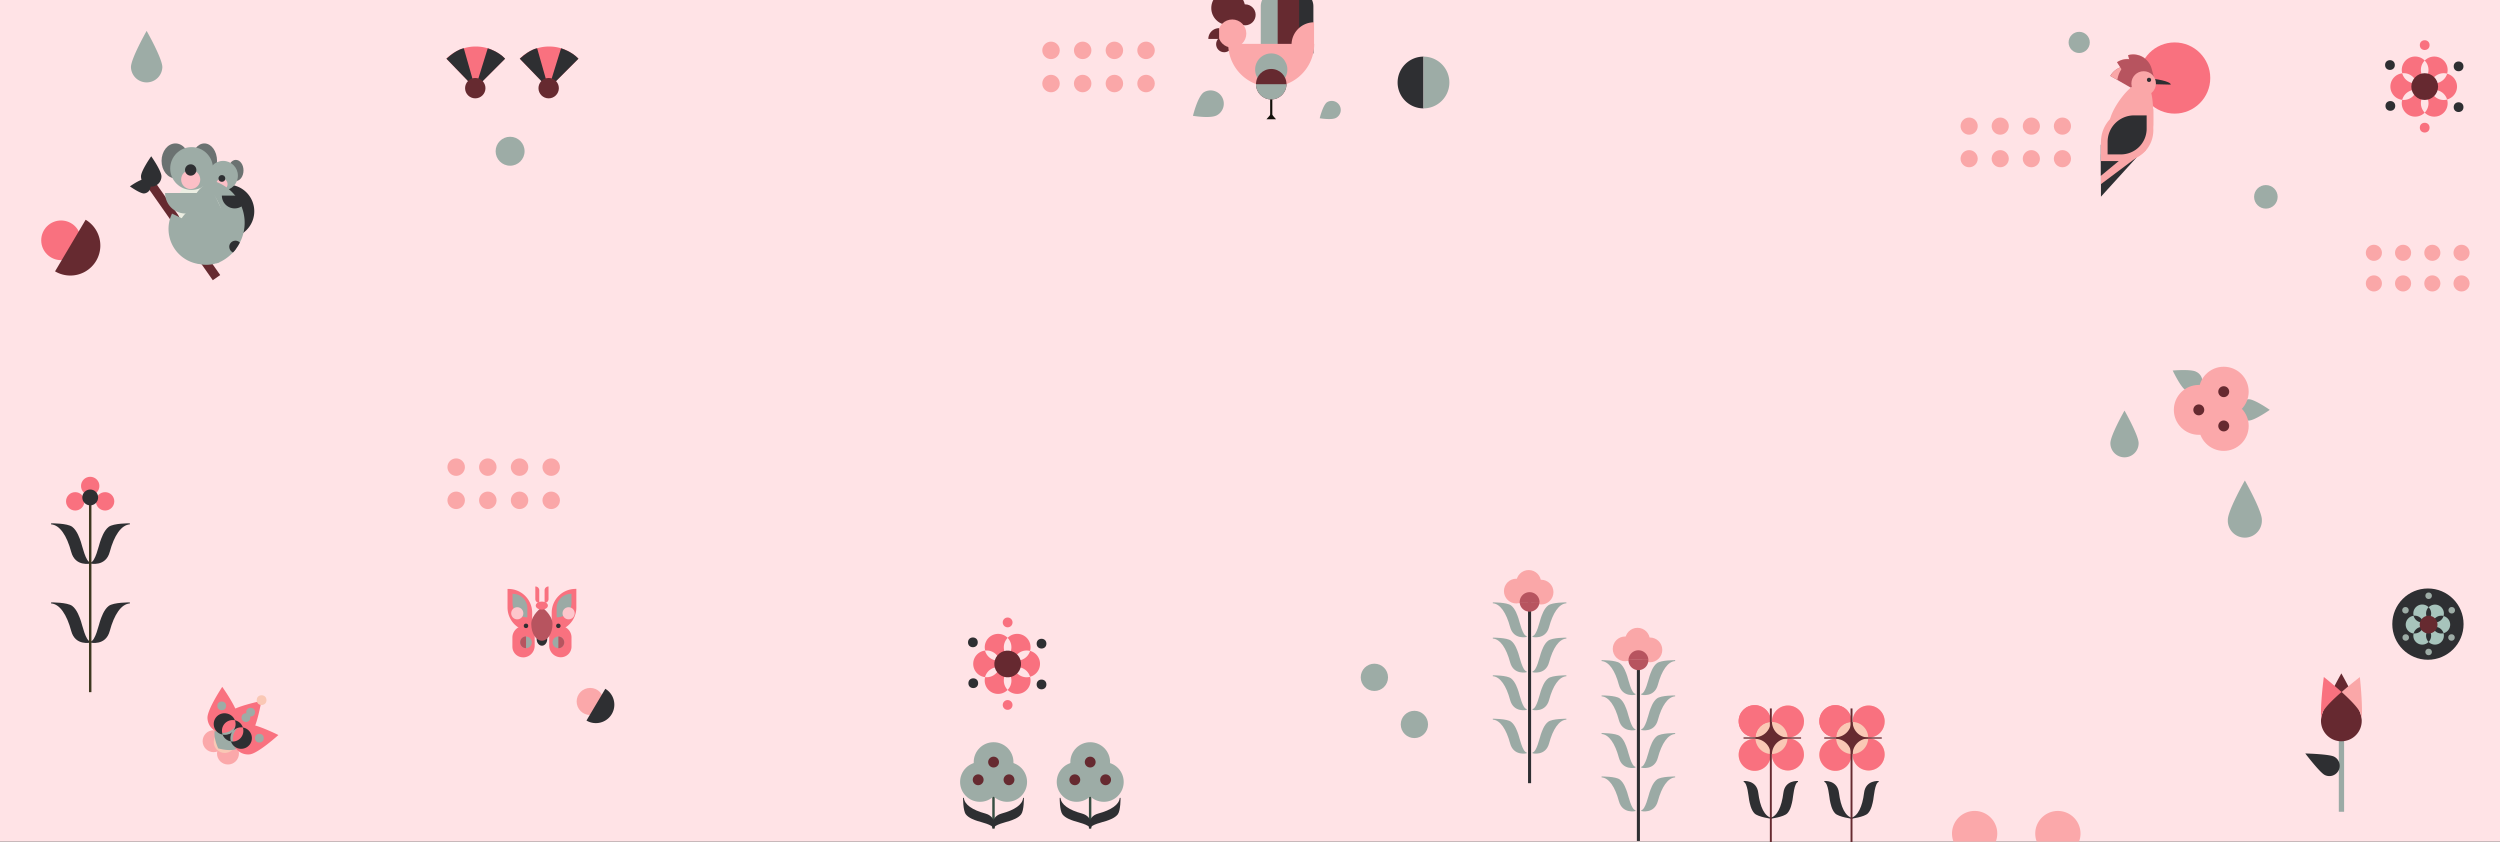 <svg xmlns="http://www.w3.org/2000/svg" id="Layer_1" data-name="Layer 1" viewBox="0 0 1920 647"><rect x="0" y="0" width="1920" height="647" fill="#808080" stroke="none"/><defs><style>.cls-1{fill:#ffe3e6;}.cls-2{fill:#fba8aa;}.cls-3{fill:#2e2f32;}.cls-4{fill:#f9717f;}.cls-5{fill:#662a30;}.cls-6{fill:#fac8b5;}.cls-12,.cls-15,.cls-17,.cls-21,.cls-22,.cls-26,.cls-27,.cls-7,.cls-8{fill:none;}.cls-12,.cls-7,.cls-8{stroke:#662a30;}.cls-12,.cls-15,.cls-17,.cls-22,.cls-26,.cls-27,.cls-7,.cls-8{stroke-miterlimit:10;}.cls-7{stroke-width:0.99px;}.cls-8{stroke-width:1.48px;}.cls-9{fill:#9daca6;}.cls-10{fill:#fff;}.cls-11{fill:#6b7271;}.cls-12{stroke-width:6.95px;}.cls-13{fill:#fcbfc6;}.cls-14{fill:#eceee2;}.cls-15{stroke:#13100a;stroke-width:1.67px;}.cls-16{fill:#13100a;}.cls-17{stroke:#3d3820;stroke-width:1.87px;}.cls-18{fill:#a7c4bc;}.cls-19{fill:#faa7a8;}.cls-20{fill:#b7545f;}.cls-22{stroke:#9baaa5;stroke-width:4.07px;}.cls-23{fill:#662930;}.cls-24{fill:#9baaa5;}.cls-25{fill:#fdc6cc;}.cls-26{stroke:#2e2f32;stroke-width:2.35px;}.cls-27{stroke:#374e42;stroke-width:1.88px;}</style></defs><rect class="cls-1" y="-0.7" width="1921.65" height="647.02"></rect><path class="cls-2" d="M1596.7,646.35a17.38,17.38,0,1,0-33.63-6.19,17.19,17.19,0,0,0,1.14,6.19Z"></path><path class="cls-2" d="M1532.77,646.35a17.38,17.38,0,1,0-32.49,0Z"></path><circle class="cls-2" cx="453.27" cy="538.73" r="10.41"></circle><path class="cls-3" d="M464.87,529a14.17,14.17,0,1,1-14.46,24.38h0Z"></path><circle class="cls-4" cx="46.89" cy="184.56" r="15.23"></circle><path class="cls-5" d="M65.77,168.77A23,23,0,0,1,42.28,208.4Z"></path><path class="cls-3" d="M1380.81,599.82s-9.94-.92-11.17,9.08c-1.32,10.83-4.86,18.14-10.28,19.27l.1.67s10.33-1.33,13.09-4.13,3.65-7.94,4.12-10.3,1.23-13.23,4.24-13.89Z"></path><path class="cls-3" d="M1339.2,599.82s9.94-.92,11.16,9.08c1.32,10.83,4.87,18.14,10.28,19.27l-.09.67s-10.33-1.33-13.09-4.13-3.66-7.94-4.13-10.3-1.23-13.23-4.23-13.89Z"></path><circle class="cls-4" cx="1347.58" cy="553.87" r="12.32"></circle><circle class="cls-6" cx="1360.5" cy="566.79" r="12.32"></circle><circle class="cls-6" cx="1373.11" cy="554.17" r="12.32"></circle><circle class="cls-6" cx="1347.58" cy="579.7" r="12.32"></circle><circle class="cls-6" cx="1373.11" cy="579.4" r="12.32"></circle><path class="cls-4" d="M1359.9,553.87v.61a12.3,12.3,0,0,0-11.69,11.69h-.61a12.3,12.3,0,1,1,12.29-12.29h0Z"></path><path class="cls-5" d="M1372.84,566.78v.31a12.32,12.32,0,0,0-12,12h-.91a12.31,12.31,0,0,0-11.7-11.69v-1.22a12.31,12.31,0,0,0,11.7-11.69h.91a12.32,12.32,0,0,0,12,12Z"></path><path class="cls-4" d="M1385.43,554.17a12.29,12.29,0,0,1-12.29,12.29h-.3a12.32,12.32,0,0,0-12-12v-.3a12.32,12.32,0,1,1,24.64,0Z"></path><path class="cls-4" d="M1359.9,579.7a12.3,12.3,0,1,1-12.29-12.3h.6a12.31,12.31,0,0,0,11.7,11.69C1359.89,579.29,1359.9,579.5,1359.9,579.7Z"></path><path class="cls-4" d="M1385.43,579.4a12.32,12.32,0,0,1-24.64,0h0v-.3a12.34,12.34,0,0,0,12-12h.3a12.29,12.29,0,0,1,12.29,12.29Z"></path><line class="cls-7" x1="1339.03" y1="566.79" x2="1383.23" y2="566.79"></line><line class="cls-8" x1="1360" y1="647.28" x2="1360" y2="544.09"></line><path class="cls-3" d="M1442.77,599.82s-9.94-.92-11.16,9.08c-1.32,10.83-4.87,18.14-10.28,19.27l.09.67s10.34-1.33,13.1-4.13,3.65-7.94,4.12-10.3,1.23-13.23,4.23-13.89Z"></path><path class="cls-3" d="M1401.16,599.82s9.95-.92,11.17,9.08c1.32,10.83,4.87,18.14,10.28,19.27l-.09.67s-10.34-1.33-13.1-4.13-3.65-7.94-4.12-10.3-1.23-13.23-4.24-13.89Z"></path><circle class="cls-4" cx="1409.55" cy="553.87" r="12.32"></circle><circle class="cls-6" cx="1422.46" cy="566.79" r="12.32"></circle><circle class="cls-6" cx="1435.08" cy="554.17" r="12.32"></circle><circle class="cls-6" cx="1409.55" cy="579.7" r="12.32"></circle><circle class="cls-6" cx="1435.08" cy="579.4" r="12.32"></circle><path class="cls-4" d="M1421.87,553.87v.61a12.3,12.3,0,0,0-11.69,11.69h-.62a12.3,12.3,0,1,1,12.3-12.29h0Z"></path><path class="cls-5" d="M1434.78,566.78v.31a12.29,12.29,0,0,0-12,12h-.91a12.3,12.3,0,0,0-11.69-11.69v-1.22a12.31,12.31,0,0,0,11.69-11.69h.91a12.29,12.29,0,0,0,12,12Z"></path><path class="cls-4" d="M1447.4,554.17a12.3,12.3,0,0,1-12.3,12.29h-.3a12.29,12.29,0,0,0-12-12v-.3a12.32,12.32,0,0,1,24.64,0Z"></path><path class="cls-4" d="M1421.87,579.7a12.3,12.3,0,1,1-12.3-12.3h.62a12.3,12.3,0,0,0,11.69,11.69C1421.86,579.29,1421.87,579.5,1421.87,579.7Z"></path><path class="cls-4" d="M1447.4,579.4a12.32,12.32,0,0,1-24.64,0h0v-.3a12.29,12.29,0,0,0,12-12h.3a12.3,12.3,0,0,1,12.33,12.26Z"></path><line class="cls-7" x1="1401" y1="566.79" x2="1445.2" y2="566.79"></line><line class="cls-8" x1="1421.97" y1="647.28" x2="1421.97" y2="544.09"></line><path class="cls-9" d="M1642.47,340.38a10.85,10.85,0,0,1-21.7,0c0-6,10.85-25.06,10.85-25.06S1642.47,334.38,1642.47,340.38Z"></path><path class="cls-9" d="M124.68,51.57a12.06,12.06,0,0,1-24.11,0c0-6.65,12.05-27.84,12.05-27.84S124.68,44.92,124.68,51.57Z"></path><circle class="cls-9" cx="1596.82" cy="32.58" r="8.14"></circle><circle class="cls-9" cx="1740.19" cy="151.18" r="9.05"></circle><circle class="cls-9" cx="391.76" cy="116.15" r="11.12"></circle><circle class="cls-2" cx="164.05" cy="569.23" r="8.43"></circle><circle class="cls-2" cx="175.09" cy="578.71" r="8.43"></circle><circle class="cls-6" cx="172.59" cy="569.85" r="8.43"></circle><path class="cls-9" d="M184.14,573.49c-4.23,4.92-16.57,1.26-16.57,1.26s-5.49-11.65-1.26-16.58a11.75,11.75,0,0,1,17.83,15.3Z"></path><path class="cls-4" d="M182.83,550.91a11.75,11.75,0,0,1-23.5.38c-.11-6.49,11.36-23.79,11.36-23.79S182.72,544.42,182.83,550.91Z"></path><path class="cls-4" d="M188.8,556.05A11.75,11.75,0,0,0,192,579.33c6.43-.9,21.8-14.83,21.8-14.83S195.24,555.16,188.8,556.05Z"></path><path class="cls-10" d="M176,563.64a8.18,8.18,0,0,0,2.91-2.17,8.23,8.23,0,0,0-1.7,3.21,11.68,11.68,0,0,1-1.14-1Z"></path><path class="cls-4" d="M192.73,563.44h0a11.7,11.7,0,0,1-8.1,3.6l.35-.38a8.2,8.2,0,0,0,1.58-7.92h0A8.23,8.23,0,0,0,179,561.5a8.26,8.26,0,0,0,1.46-8.29,8.25,8.25,0,0,0-7.86,2.58,12,12,0,0,1,3.28-8.67c4.5-4.66,24.86-8.78,24.86-8.78S197.23,558.78,192.73,563.44Z"></path><path class="cls-3" d="M171,564.17A8.25,8.25,0,1,1,174.25,548c.23,0,.45.1.67.16a8.06,8.06,0,0,1,3.14,1.69,8.18,8.18,0,0,1,2.35,3.33,8.26,8.26,0,0,0-7.87,2.58l-.11.12A8.28,8.28,0,0,0,171,564.17Z"></path><path class="cls-3" d="M178.94,561.47a8.25,8.25,0,0,0,1.47-8.29,8.27,8.27,0,0,1,6.12,5.53A8.27,8.27,0,0,0,178.94,561.47Z"></path><path class="cls-3" d="M177.35,569.4a8.23,8.23,0,0,1-6.38-5.23,8.23,8.23,0,0,0,8-2.7,8.23,8.23,0,0,0-1.7,3.21A8.33,8.33,0,0,0,177.35,569.4Z"></path><path class="cls-3" d="M191.46,572.23a8.26,8.26,0,0,1-14.11-2.83,8.26,8.26,0,0,0,7.2-2.38l.36-.39a8.22,8.22,0,0,0,1.58-7.92,8.28,8.28,0,0,1,5,13.52Z"></path><circle class="cls-9" cx="192.47" cy="546.96" r="3.37"></circle><circle class="cls-9" cx="188.87" cy="551.14" r="3.37"></circle><circle class="cls-9" cx="199.21" cy="566.93" r="3.37"></circle><circle class="cls-9" cx="170.3" cy="542.1" r="3.37"></circle><circle class="cls-6" cx="200.9" cy="537.7" r="3.75"></circle><path class="cls-9" d="M1737.11,399.22a13.08,13.08,0,0,1-26.14,1.22c0-.41,0-.81,0-1.22,0-7.22,13.08-30.21,13.08-30.21S1737.11,392,1737.11,399.22Z"></path><ellipse class="cls-11" cx="156.95" cy="123.56" rx="9.74" ry="13.41"></ellipse><ellipse class="cls-11" cx="181.13" cy="130.89" rx="5.88" ry="8.11"></ellipse><line class="cls-12" x1="114.1" y1="138.78" x2="166.27" y2="213.22"></line><ellipse class="cls-11" cx="134.75" cy="123.56" rx="10.67" ry="13.41"></ellipse><path class="cls-3" d="M167.77,143.06A20.45,20.45,0,0,1,183,181l-.68.26Z"></path><circle class="cls-9" cx="171.36" cy="134.91" r="11.35"></circle><circle class="cls-13" cx="170.4" cy="141.43" r="4.37"></circle><circle class="cls-3" cx="170.4" cy="137.05" r="2.6"></circle><path class="cls-9" d="M187,178.76a33.71,33.71,0,0,1-6.55,13.35c-.28.34-.56.69-.86,1a32.3,32.3,0,0,1-3.89,3.78,33.22,33.22,0,0,1-9.39,5.46l-.06-.18-.31-.79L158.26,181l-.11-.29-2-5.11-2.6-6.82-2.72-7.18-2.73-7.22-2.36-6.17-1-2.56-.27-.7-1.54-4-.46-1.2a33.52,33.52,0,0,1,17.9-1.65l.6.12a33.72,33.72,0,0,1,10.25,3.89,30.4,30.4,0,0,1,2.73,1.78c.65.45,1.28.94,1.89,1.45a33.84,33.84,0,0,1,4.8,4.92,33,33,0,0,1,4.8,8.29c.09.2.17.41.25.61A33.3,33.3,0,0,1,187,178.76Z"></path><ellipse class="cls-14" cx="153.78" cy="164.02" rx="16.13" ry="24.7" transform="translate(-48.22 65.3) rotate(-20.8)"></ellipse><path class="cls-9" d="M168.92,201.1a23.15,23.15,0,0,1-19.83-41.84Z"></path><path class="cls-9" d="M180.23,182a23.15,23.15,0,1,1-19.83-41.84Z"></path><path class="cls-9" d="M158.32,148.23a15.76,15.76,0,0,1-31.52,0Z"></path><path class="cls-9" d="M181.13,187.66a27.18,27.18,0,1,1-49-23.64Z"></path><path class="cls-3" d="M190.06,150.23a9.83,9.83,0,0,1-19.66,0Z"></path><path class="cls-9" d="M179.63,193.1l-1.39-.76-6-3.29-12.14-6.62-.63-.34a4.41,4.41,0,0,1,.25-.43v0a7.62,7.62,0,0,1,.59-.89,11.09,11.09,0,0,1,2.08-2.14,11.44,11.44,0,0,1,3.66-2,11.64,11.64,0,0,1,9.29.83A11.49,11.49,0,0,1,180,182.1a8.75,8.75,0,0,1,.64,1.39,11.57,11.57,0,0,1-.08,8.6Z"></path><path class="cls-3" d="M181.22,191.18a20.55,20.55,0,0,1-2.33,2.78,5.4,5.4,0,0,1-.78-.54,4.7,4.7,0,0,1-2-3.56,4.31,4.31,0,0,1,0-1,4.75,4.75,0,0,1,4.4-4,4,4,0,0,1,.85,0,5,5,0,0,1,2.83,1.39,28.58,28.58,0,0,1-2.54,4.25Z"></path><path class="cls-3" d="M124,135.47a7.86,7.86,0,0,1-15.72,0c0-4.34,7.86-15.46,7.86-15.46S124,131.13,124,135.47Z"></path><path class="cls-3" d="M110.47,137.71a5.44,5.44,0,0,1,0,10.87c-3,0-10.7-5.44-10.7-5.44S107.47,137.71,110.47,137.71Z"></path><circle class="cls-9" cx="147.15" cy="129.41" r="16.43"></circle><circle class="cls-13" cx="146.45" cy="137.87" r="7.34"></circle><circle class="cls-3" cx="146.45" cy="130.55" r="4.37"></circle><circle class="cls-5" cx="940.17" cy="33.94" r="6.19"></circle><path class="cls-9" d="M984.73-2.81V41H968.27V5.1a11.86,11.86,0,0,1,1.17-5.34h11.81V-4.91A9.21,9.21,0,0,1,984.73-2.81Z"></path><path class="cls-3" d="M997.72-5.38a9.52,9.52,0,0,0-5.51,2.57V41h16.47V5.1a11.86,11.86,0,0,0-1.17-5.34Z"></path><path class="cls-5" d="M997.72-5.38V40.76H981.25V-4.91a9.21,9.21,0,0,1,3.48,2.1V-.24h7.48V-2.81A9.52,9.52,0,0,1,997.72-5.38Z"></path><path class="cls-2" d="M1009.34,33.67a33,33,0,0,1-66.07,0v0Z"></path><circle class="cls-9" cx="976.31" cy="53.4" r="12.38"></circle><circle class="cls-5" cx="943.27" cy="6.18" r="13.01"></circle><circle class="cls-5" cx="956.28" cy="11.39" r="8.05"></circle><circle class="cls-2" cx="946.36" cy="25.77" r="10.81"></circle><circle class="cls-5" cx="976.31" cy="64.67" r="11.71"></circle><path class="cls-9" d="M988,64.67a11.71,11.71,0,0,1-23.42,0Z"></path><path class="cls-5" d="M936.27,21.63v8.29H928A8.29,8.29,0,0,1,936.27,21.63Z"></path><path class="cls-2" d="M1009.19,17.13V34.42H991.9A17.29,17.29,0,0,1,1009.19,17.13Z"></path><line class="cls-15" x1="976.31" y1="76.39" x2="976.31" y2="89.47"></line><polygon class="cls-16" points="976.31 87.37 972.65 91.58 979.97 91.58 976.31 87.37"></polygon><path class="cls-9" d="M938.68,74.81a10.17,10.17,0,0,1-4.18,13.77c-5,2.65-18.31.37-18.31.37s3.76-15.64,8.72-18.31a10.17,10.17,0,0,1,13.77,4.17Z"></path><path class="cls-9" d="M1028.88,81.17a6.93,6.93,0,0,1-2.84,9.39h0c-3.38,1.81-12.5.26-12.5.26s2.56-10.7,5.94-12.5a6.94,6.94,0,0,1,9.4,2.84Z"></path><path class="cls-3" d="M69.51,432.79s11.66,2.76,14.78-8.91c3.38-12.64,8.82-20.72,15.43-21.17v-.81s-12.49-.14-16.24,2.73-5.66,8.82-6.62,11.54S73.18,431.68,69.51,432Z"></path><path class="cls-3" d="M69.47,432.79s-11.66,2.76-14.78-8.91c-3.38-12.64-8.82-20.72-15.44-21.17v-.81s12.5-.14,16.25,2.73,5.66,8.82,6.62,11.54,3.67,15.51,7.35,15.81Z"></path><path class="cls-3" d="M69.51,493.51s11.66,2.76,14.78-8.91c3.38-12.64,8.82-20.73,15.43-21.17v-.78s-12.49-.15-16.24,2.73-5.66,8.81-6.62,11.53-3.68,15.51-7.35,15.77Z"></path><path class="cls-3" d="M69.47,493.51s-11.66,2.76-14.78-8.91c-3.38-12.64-8.82-20.73-15.44-21.17v-.78s12.5-.15,16.25,2.73,5.66,8.81,6.62,11.53,3.67,15.51,7.35,15.77Z"></path><line class="cls-17" x1="69.28" y1="377.45" x2="69.28" y2="531.58"></line><circle class="cls-4" cx="57.77" cy="385.03" r="7.06"></circle><circle class="cls-4" cx="80.72" cy="385.03" r="7.06"></circle><circle class="cls-4" cx="69.28" cy="373.23" r="7.06"></circle><circle class="cls-3" cx="69.29" cy="382.03" r="6.08"></circle><path class="cls-4" d="M342.82,45.05a31.85,31.85,0,0,1,45.05,0l0,0L365,68Z"></path><path class="cls-3" d="M365,68l-8.79-30.92s-4.94.42-13.35,8Z"></path><path class="cls-3" d="M365,68l9.58-30.92s8.22,2.38,13.37,8Z"></path><circle class="cls-5" cx="365.01" cy="67.71" r="7.83"></circle><path class="cls-4" d="M399.18,45.05a31.85,31.85,0,0,1,45.05,0l0,0L421.32,68Z"></path><path class="cls-3" d="M421.32,68l-8.79-30.92s-4.94.42-13.35,8Z"></path><path class="cls-3" d="M421.32,68l9.57-30.92s8.21,2.38,13.36,8Z"></path><circle class="cls-5" cx="421.37" cy="67.71" r="7.83"></circle><circle class="cls-3" cx="1864.65" cy="479.32" r="27.37"></circle><path class="cls-18" d="M1861.27,479.69a7.1,7.1,0,0,1-.21,1.72c-.26,0-.52,0-.78,0a6.86,6.86,0,0,0-6.63,5.12,6.84,6.84,0,0,1,0-13.59,6.85,6.85,0,0,0,6.63,5.12c.26,0,.52,0,.78,0A7,7,0,0,1,1861.27,479.69Z"></path><path class="cls-18" d="M1881.74,479.69a6.84,6.84,0,0,1-5.1,6.62,6.84,6.84,0,0,0-6.57-4.92,6.74,6.74,0,0,0-1.73.23,6.83,6.83,0,0,1-.27-1.91,6.75,6.75,0,0,1,.27-1.89,6.67,6.67,0,0,0,1.73.22,6.85,6.85,0,0,0,6.57-4.92A6.82,6.82,0,0,1,1881.74,479.69Z"></path><path class="cls-18" d="M1863.23,471.18a6.76,6.76,0,0,0,1.94,4.77,7,7,0,0,1-4.11,2,6.84,6.84,0,0,0-6.62-5.12,5,5,0,0,0-.78,0,7.11,7.11,0,0,1-.22-1.72,6.83,6.83,0,0,1,11.73-4.77A6.74,6.74,0,0,0,1863.23,471.18Z"></path><path class="cls-18" d="M1876.9,471.18a6.41,6.41,0,0,1-.26,1.9,6.84,6.84,0,0,0-8.29,4.72,6.91,6.91,0,0,1-3.16-1.85,6.83,6.83,0,0,0,0-9.54,6.83,6.83,0,0,1,11.73,4.77Z"></path><path class="cls-18" d="M1863.23,488.22a6.76,6.76,0,0,0,1.94,4.77,6.83,6.83,0,0,1-11.73-4.77,7.66,7.66,0,0,1,.22-1.73,6.57,6.57,0,0,0,.78,0,6.84,6.84,0,0,0,6.62-5.12,6.81,6.81,0,0,1,4.11,2A6.76,6.76,0,0,0,1863.23,488.22Z"></path><path class="cls-18" d="M1876.9,488.22a6.83,6.83,0,0,1-11.73,4.77,6.84,6.84,0,0,0,0-9.55,6.75,6.75,0,0,1,3.17-1.84,6.86,6.86,0,0,0,6.56,4.92,7.28,7.28,0,0,0,1.74-.22A6.54,6.54,0,0,1,1876.9,488.22Z"></path><circle class="cls-5" cx="1865.17" cy="479.7" r="6.84"></circle><circle class="cls-9" cx="1847.6" cy="489.59" r="2.5"></circle><circle class="cls-9" cx="1847.4" cy="468.68" r="2.5"></circle><circle class="cls-9" cx="1882.75" cy="489.59" r="2.5"></circle><circle class="cls-9" cx="1882.94" cy="468.68" r="2.5"></circle><circle class="cls-9" cx="1865.19" cy="457.54" r="2.5"></circle><circle class="cls-9" cx="1865.17" cy="500.71" r="2.5"></circle><path class="cls-9" d="M1727,306.6c4.5,0,16.2,8.18,16.2,8.18S1731.48,323,1727,323a8.19,8.19,0,0,1,0-16.37Z"></path><path class="cls-9" d="M1678.64,299.72c-3.92-2.24-10-15.15-10-15.15s14.2-1.29,18.12,1a8.18,8.18,0,1,1-7.39,14.59c-.24-.12-.48-.26-.71-.4Z"></path><circle class="cls-2" cx="1707.83" cy="327.13" r="19.16"></circle><circle class="cls-2" cx="1707.83" cy="300.81" r="19.16"></circle><circle class="cls-2" cx="1688.67" cy="314.79" r="19.16"></circle><circle class="cls-5" cx="1707.83" cy="327.13" r="4.2"></circle><circle class="cls-5" cx="1688.67" cy="314.79" r="4.2"></circle><circle class="cls-5" cx="1707.83" cy="300.81" r="4.2"></circle><path class="cls-19" d="M1647.59,45a19.43,19.43,0,0,0-8.91,1,19.12,19.12,0,0,0-3,1.37l-.55-2.1-.76-2.83.53-.15A14.2,14.2,0,0,1,1647.59,45Z"></path><path class="cls-19" d="M1638.68,45.94a19.41,19.41,0,0,0-7.56,5,20.32,20.32,0,0,0-1.77,2.16l-.93-1.44-2.51-3.92.47-.3a14.18,14.18,0,0,1,8.76-2.2A15.37,15.37,0,0,1,1638.68,45.94Z"></path><circle class="cls-4" cx="1670.14" cy="59.92" r="27.34"></circle><path class="cls-20" d="M1620.73,58.29h0a14.76,14.76,0,0,1,20.16-5.44l8.13,4.67h0l-7.36,12.8h0l-20.93-12Z"></path><path class="cls-19" d="M1631.12,50.91a19.17,19.17,0,0,0-5,10.48l-5.3-3,.28-.49a14.28,14.28,0,0,1,10-6.94Z"></path><polygon class="cls-3" points="1644.63 116.82 1613.52 151.05 1613.52 118.57 1646.33 116.82 1644.63 116.82"></polygon><line class="cls-21" x1="1647.95" y1="115.61" x2="1613.52" y2="141.42"></line><polygon class="cls-19" points="1647.95 115.61 1613.52 141.42 1613.52 108.95 1647.95 108.95 1647.95 115.61"></polygon><path class="cls-20" d="M1634.38,42.34h0a14.77,14.77,0,0,1,18.09,10.45l2.41,9h0l-14.27,3.82h0l-6.23-23.3Z"></path><polygon class="cls-3" points="1641.31 112.02 1613.42 135.07 1613.42 111.15 1640.91 111.15 1641.31 112.02"></polygon><path class="cls-19" d="M1653.69,94.5a16.79,16.79,0,1,1-33.57,0c0-9.27,15.72-31.54,25-31.54S1653.69,85.23,1653.69,94.5Z"></path><path class="cls-19" d="M1628.86,123.7h-15.31V108.94A25.46,25.46,0,0,1,1639,83.49h14.75V98.83C1654.33,113.08,1643.11,124.13,1628.86,123.7Z"></path><path class="cls-3" d="M1618.64,118.57v-9.63A20.32,20.32,0,0,1,1639,88.62h9.63V98.84a19.74,19.74,0,0,1-19.74,19.74Z"></path><path class="cls-20" d="M1625.9,47.76h0a14.78,14.78,0,0,1,20.41,4.48l5,7.87h0l-12.44,8h0l-13-20.32Z"></path><path class="cls-3" d="M1667.16,65c0-2.6-12.25-4.7-17.17-4.7v4.26Z"></path><circle class="cls-19" cx="1646.33" cy="64.12" r="9.42"></circle><circle class="cls-3" cx="1650.45" cy="61.34" r="1.63"></circle><circle class="cls-19" cx="1512.3" cy="96.86" r="6.59"></circle><circle class="cls-19" cx="1512.3" cy="121.88" r="6.59"></circle><circle class="cls-19" cx="1536.17" cy="121.88" r="6.59"></circle><circle class="cls-19" cx="1536.17" cy="96.86" r="6.59"></circle><circle class="cls-19" cx="1560.08" cy="96.86" r="6.59"></circle><circle class="cls-19" cx="1560.08" cy="121.88" r="6.59"></circle><circle class="cls-19" cx="1583.94" cy="121.88" r="6.59"></circle><circle class="cls-19" cx="1583.94" cy="96.86" r="6.59"></circle><circle class="cls-19" cx="807.18" cy="38.68" r="6.71"></circle><circle class="cls-19" cx="807.18" cy="64.16" r="6.71"></circle><circle class="cls-19" cx="831.49" cy="64.16" r="6.71"></circle><circle class="cls-19" cx="831.49" cy="38.68" r="6.71"></circle><circle class="cls-19" cx="855.85" cy="38.68" r="6.71"></circle><circle class="cls-19" cx="855.85" cy="64.16" r="6.71"></circle><circle class="cls-19" cx="880.16" cy="64.16" r="6.71"></circle><circle class="cls-19" cx="880.16" cy="38.68" r="6.71"></circle><circle class="cls-19" cx="350.34" cy="358.76" r="6.71"></circle><circle class="cls-19" cx="350.34" cy="384.25" r="6.71"></circle><circle class="cls-19" cx="374.64" cy="384.25" r="6.71"></circle><circle class="cls-19" cx="374.64" cy="358.76" r="6.71"></circle><circle class="cls-19" cx="399.01" cy="358.76" r="6.71"></circle><circle class="cls-19" cx="399.01" cy="384.25" r="6.71"></circle><circle class="cls-19" cx="423.32" cy="384.25" r="6.71"></circle><circle class="cls-19" cx="423.32" cy="358.76" r="6.71"></circle><circle class="cls-19" cx="1823.14" cy="194.16" r="6.19"></circle><circle class="cls-19" cx="1823.14" cy="217.67" r="6.19"></circle><circle class="cls-19" cx="1845.56" cy="217.67" r="6.19"></circle><circle class="cls-19" cx="1845.56" cy="194.16" r="6.19"></circle><circle class="cls-19" cx="1868.03" cy="194.16" r="6.19"></circle><circle class="cls-19" cx="1868.03" cy="217.67" r="6.19"></circle><circle class="cls-19" cx="1890.46" cy="217.67" r="6.19"></circle><circle class="cls-19" cx="1890.46" cy="194.16" r="6.19"></circle><line class="cls-22" x1="1798.24" y1="564.17" x2="1798.24" y2="623.43"></line><path class="cls-23" d="M1813.8,553.26a15.64,15.64,0,1,1-31.27,0h0c0-8.6,15.63-36.1,15.63-36.1S1813.8,544.63,1813.8,553.26Z"></path><path class="cls-19" d="M1813.83,552.32a16.33,16.33,0,0,0-1.12-4.78c-1.54-3.83-8-10.35-14.34-16.08,7.07-6.16,14-11.47,14-11.47S1814.64,540.22,1813.83,552.32Z"></path><path class="cls-4" d="M1783.78,547.14a16,16,0,0,0-1.21,5.09c-.61-12.09,2.13-32.32,2.13-32.32s6.7,5.32,13.62,11.55C1791.92,537,1785.39,543.37,1783.78,547.14Z"></path><path class="cls-3" d="M1796,591.74a7.9,7.9,0,0,1-10.62,3.44h0c-3.89-2-14.93-16.52-14.93-16.52s18.25.45,22.14,2.45a7.9,7.9,0,0,1,3.44,10.62Z"></path><path class="cls-4" d="M768,509.85a10.28,10.28,0,0,1-.33,2.59c-.39,0-.77-.07-1.17-.07a10.29,10.29,0,0,0-10,7.67,10.27,10.27,0,0,1,0-20.4,10.28,10.28,0,0,0,9.9,7.69,11.5,11.5,0,0,0,1.17-.08A10.89,10.89,0,0,1,768,509.85Z"></path><path class="cls-4" d="M798.73,509.85a10.25,10.25,0,0,1-7.65,9.9,10.28,10.28,0,0,0-12.46-7.08,9.5,9.5,0,0,1-.41-2.85,10.59,10.59,0,0,1,.39-2.85,10.28,10.28,0,0,0,12.5-7.08A10.25,10.25,0,0,1,798.73,509.85Z"></path><path class="cls-4" d="M770.94,497.07a10.2,10.2,0,0,0,2.92,7.2,10.34,10.34,0,0,1-6.18,3,10.27,10.27,0,0,0-9.9-7.68,7.45,7.45,0,0,0-1.16.06,10.27,10.27,0,0,1,17.28-9.75A10.18,10.18,0,0,0,770.94,497.07Z"></path><path class="cls-4" d="M791.47,497.07a9.88,9.88,0,0,1-.4,2.86A10.27,10.27,0,0,0,778.6,507a10.37,10.37,0,0,1-4.74-2.77,10.31,10.31,0,0,0,0-14.34,10.27,10.27,0,0,1,17.61,7.2Z"></path><path class="cls-4" d="M770.94,522.64a10.24,10.24,0,0,0,2.92,7.2,10.27,10.27,0,0,1-17.61-7.2,10.71,10.71,0,0,1,.31-2.58c.39,0,.78.06,1.18.06a10.26,10.26,0,0,0,9.9-7.68,10.2,10.2,0,0,1,6.18,3A10.17,10.17,0,0,0,770.94,522.64Z"></path><path class="cls-4" d="M791.47,522.64a10.27,10.27,0,0,1-17.61,7.2,10.29,10.29,0,0,0,0-14.33,10.15,10.15,0,0,1,4.76-2.78,10.28,10.28,0,0,0,12.46,7.09A10.37,10.37,0,0,1,791.47,522.64Z"></path><circle class="cls-23" cx="773.86" cy="509.86" r="10.27" transform="translate(61.62 1102.77) rotate(-73.15)"></circle><circle class="cls-3" cx="747.47" cy="524.7" r="3.75"></circle><circle class="cls-3" cx="747.18" cy="493.32" r="3.75"></circle><path class="cls-4" d="M773.86,474.26a3.76,3.76,0,1,1-3.75,3.75A3.75,3.75,0,0,1,773.86,474.26Z"></path><path class="cls-4" d="M773.86,537.66a3.75,3.75,0,1,1-3.75,3.75A3.75,3.75,0,0,1,773.86,537.66Z"></path><circle class="cls-3" cx="799.89" cy="494.33" r="3.75"></circle><circle class="cls-3" cx="799.89" cy="525.66" r="3.75"></circle><path class="cls-4" d="M1856.32,66.49a10.35,10.35,0,0,1-.34,2.59c-.37,0-.76-.06-1.16-.06a10.28,10.28,0,0,0-9.9,7.67,10.26,10.26,0,0,1,0-20.39,10.28,10.28,0,0,0,9.9,7.68,6.62,6.62,0,0,0,1.18-.07A11.25,11.25,0,0,1,1856.32,66.49Z"></path><path class="cls-4" d="M1887,66.49a10.25,10.25,0,0,1-7.65,9.9,10.27,10.27,0,0,0-12.46-7,9.89,9.89,0,0,1-.41-2.86,10.22,10.22,0,0,1,.4-2.85,9.92,9.92,0,0,0,2.6.34,10.28,10.28,0,0,0,9.9-7.41A10.24,10.24,0,0,1,1887,66.49Z"></path><path class="cls-4" d="M1859.25,53.71a10.21,10.21,0,0,0,2.93,7.2,10.38,10.38,0,0,1-6.21,3,10.28,10.28,0,0,0-9.9-7.7,7.58,7.58,0,0,0-1.17.06,10.27,10.27,0,0,1,17.29-9.76A10.17,10.17,0,0,0,1859.25,53.71Z"></path><path class="cls-4" d="M1879.79,53.71a9.9,9.9,0,0,1-.42,2.86,10.26,10.26,0,0,0-12.45,7.07,10.27,10.27,0,0,1-4.74-2.76,10.31,10.31,0,0,0,0-14.34,10.26,10.26,0,0,1,17.61,7.2Z"></path><path class="cls-4" d="M1859.25,79.29a10.17,10.17,0,0,0,2.93,7.2,10.28,10.28,0,0,1-17.63-7.2,10.83,10.83,0,0,1,.33-2.6,9.18,9.18,0,0,0,1.17.07,10.26,10.26,0,0,0,9.9-7.68,10.24,10.24,0,0,1,6.19,3A10.18,10.18,0,0,0,1859.25,79.29Z"></path><path class="cls-4" d="M1879.79,79.29a10.26,10.26,0,0,1-17.61,7.2,10.31,10.31,0,0,0,0-14.34,10,10,0,0,1,4.75-2.76,10.25,10.25,0,0,0,9.84,7.4,9.61,9.61,0,0,0,2.62-.33A10.8,10.8,0,0,1,1879.79,79.29Z"></path><circle class="cls-23" cx="1862.17" cy="66.5" r="10.27"></circle><circle class="cls-3" cx="1835.79" cy="81.35" r="3.75"></circle><circle class="cls-3" cx="1835.49" cy="49.95" r="3.75"></circle><circle class="cls-4" cx="1862.17" cy="34.65" r="3.75"></circle><circle class="cls-4" cx="1862.17" cy="98.04" r="3.75"></circle><circle class="cls-3" cx="1888.19" cy="50.97" r="3.75"></circle><circle class="cls-3" cx="1888.19" cy="82.29" r="3.75"></circle><ellipse class="cls-3" cx="416.21" cy="490.83" rx="4.06" ry="5.08"></ellipse><path class="cls-4" d="M442,452.27h.64v14.27a18.29,18.29,0,0,1-18.29,18.29h-.64V470.59A18.29,18.29,0,0,1,442,452.27Z"></path><path class="cls-4" d="M421.77,480.66H430a8.92,8.92,0,0,1,8.92,8.92h0v7a8.2,8.2,0,0,1-8.19,8.2h0a8.93,8.93,0,0,1-8.93-8.93h0V480.66Z"></path><path class="cls-4" d="M408.71,484.84h-.64a18.29,18.29,0,0,1-18.29-18.29V452.3h.64a18.29,18.29,0,0,1,18.29,18.29v14.25Z"></path><path class="cls-24" d="M405,467.1v7h-.37a11,11,0,0,1-11-11h0v-7h.39A11,11,0,0,1,405,467.1Z"></path><path class="cls-24" d="M438.9,456.06v7a11,11,0,0,1-11,11h-.4v-7a11,11,0,0,1,11-11h.4Z"></path><path class="cls-4" d="M401.71,504.84h0a8.19,8.19,0,0,1-8.19-8.19v-7a8.92,8.92,0,0,1,8.92-8.92h8.19v15.23a8.92,8.92,0,0,1-8.92,8.92Z"></path><path class="cls-20" d="M408,479.21c0,7.11,3.65,12.87,8.17,12.87s8.16-5.76,8.16-12.87-8.16-12.88-8.16-12.88S408,472.1,408,479.21Z"></path><path class="cls-4" d="M421.18,450.43h.1v9.65a2.93,2.93,0,0,1-2.94,2.93h-.1v-9.64A2.94,2.94,0,0,1,421.18,450.43Z"></path><path class="cls-4" d="M414.16,463h-.1a2.94,2.94,0,0,1-2.94-2.93v-9.64h.11a2.93,2.93,0,0,1,2.93,2.93V463Z"></path><circle class="cls-24" cx="403.96" cy="493.32" r="4.47"></circle><path class="cls-20" d="M404,497.79a4.48,4.48,0,1,1,0-9Z"></path><circle class="cls-24" cx="428.82" cy="493.32" r="4.47"></circle><path class="cls-20" d="M428.82,488.85a4.48,4.48,0,1,1,0,9Z"></path><circle class="cls-3" cx="428.82" cy="480.66" r="1.73"></circle><circle class="cls-3" cx="403.96" cy="480.66" r="1.73"></circle><circle class="cls-25" cx="397.25" cy="471" r="4.67"></circle><circle class="cls-25" cx="436.69" cy="471" r="4.67"></circle><ellipse class="cls-4" cx="416.12" cy="465.09" rx="4.67" ry="3.07"></ellipse><circle class="cls-19" cx="1248.11" cy="498.33" r="9.51"></circle><circle class="cls-19" cx="1257.62" cy="491.67" r="9.51"></circle><circle class="cls-19" cx="1267.13" cy="499.12" r="9.51"></circle><path class="cls-24" d="M1260.54,533.58s10,2.37,12.71-7.67c2.92-10.86,7.6-17.83,13.27-18.21V507s-10.75-.13-14,2.34-4.87,7.59-5.69,9.93-3.17,13.35-6.33,13.6Z"></path><path class="cls-24" d="M1260.54,560.66s10,2.38,12.71-7.66c2.92-10.86,7.6-17.84,13.27-18.22v-.69s-10.75-.13-14,2.34-4.87,7.59-5.69,9.93-3.17,13.35-6.33,13.6Z"></path><path class="cls-24" d="M1260.54,589.6s10,2.37,12.71-7.67c2.92-10.86,7.6-17.84,13.27-18.22V563s-10.75-.13-14,2.34-4.87,7.59-5.69,9.93-3.17,13.35-6.33,13.6Z"></path><path class="cls-24" d="M1260.54,622.92s10,2.37,12.71-7.67c2.92-10.86,7.6-17.84,13.27-18.22v-.69s-10.75-.13-14,2.34-4.87,7.59-5.69,9.93-3.17,13.35-6.33,13.6Z"></path><line class="cls-26" x1="1258.29" y1="507" x2="1258.29" y2="645.85"></line><path class="cls-24" d="M1256,533.58s-10,2.37-12.71-7.67c-2.91-10.86-7.59-17.83-13.27-18.21V507s10.75-.13,14,2.34,4.87,7.59,5.69,9.93,3.16,13.35,6.32,13.6Z"></path><path class="cls-24" d="M1256,560.66s-10,2.38-12.71-7.66c-2.91-10.86-7.59-17.84-13.27-18.22v-.69s10.75-.13,14,2.34,4.87,7.59,5.69,9.93,3.16,13.35,6.32,13.6Z"></path><path class="cls-24" d="M1256,589.6s-10,2.37-12.71-7.67c-2.91-10.86-7.59-17.84-13.27-18.22V563s10.75-.13,14,2.34,4.87,7.59,5.69,9.93,3.16,13.35,6.32,13.6Z"></path><path class="cls-24" d="M1256,622.92s-10,2.37-12.71-7.67c-2.91-10.86-7.59-17.84-13.27-18.22v-.69s10.75-.13,14,2.34,4.87,7.59,5.69,9.93,3.16,13.35,6.32,13.6Z"></path><path class="cls-20" d="M1265.92,506.77a7.63,7.63,0,1,1-15.25,0Z"></path><path class="cls-20" d="M1250.7,506.77a7.63,7.63,0,0,1,15.25,0Z"></path><circle class="cls-19" cx="1164.53" cy="453.95" r="9.51"></circle><circle class="cls-19" cx="1174.04" cy="447.3" r="9.51"></circle><circle class="cls-19" cx="1183.55" cy="454.75" r="9.51"></circle><path class="cls-24" d="M1177,489.21s10,2.37,12.71-7.67c2.91-10.86,7.59-17.84,13.27-18.22v-.69s-10.75-.13-14,2.34-4.87,7.59-5.7,9.93-3.16,13.35-6.32,13.6Z"></path><path class="cls-24" d="M1177,516.29s10,2.37,12.71-7.66c2.91-10.86,7.59-17.84,13.27-18.22v-.7s-10.75-.12-14,2.34-4.87,7.59-5.7,9.93-3.16,13.35-6.32,13.61Z"></path><path class="cls-24" d="M1177,545.22s10,2.37,12.71-7.66c2.91-10.86,7.59-17.84,13.27-18.22v-.7s-10.75-.12-14,2.35-4.87,7.58-5.7,9.92-3.16,13.35-6.32,13.61Z"></path><path class="cls-24" d="M1177,578.54s10,2.38,12.71-7.66c2.91-10.86,7.59-17.84,13.27-18.22V552s-10.75-.13-14,2.34-4.87,7.59-5.7,9.93-3.16,13.35-6.32,13.6Z"></path><line class="cls-26" x1="1174.71" y1="462.63" x2="1174.71" y2="601.48"></line><path class="cls-24" d="M1172.46,489.21s-10,2.37-12.71-7.67c-2.91-10.86-7.59-17.84-13.27-18.22v-.69s10.75-.13,14,2.34,4.87,7.59,5.69,9.93,3.16,13.35,6.32,13.6Z"></path><path class="cls-24" d="M1172.46,516.29s-10,2.37-12.71-7.66c-2.91-10.86-7.59-17.84-13.27-18.22v-.7s10.75-.12,14,2.34,4.87,7.59,5.69,9.93,3.16,13.35,6.32,13.61Z"></path><path class="cls-24" d="M1172.46,545.22s-10,2.37-12.71-7.66c-2.91-10.86-7.59-17.84-13.27-18.22v-.7s10.75-.12,14,2.35,4.87,7.58,5.69,9.92,3.16,13.35,6.32,13.61Z"></path><path class="cls-24" d="M1172.46,578.54s-10,2.38-12.71-7.66c-2.91-10.86-7.59-17.84-13.27-18.22V552s10.75-.13,14,2.34,4.87,7.59,5.69,9.93,3.16,13.35,6.32,13.6Z"></path><path class="cls-20" d="M1182.33,462.4a7.63,7.63,0,0,1-15.25,0Z"></path><path class="cls-20" d="M1167.12,462.4a7.62,7.62,0,1,1,15.24,0Z"></path><circle class="cls-9" cx="1055.53" cy="520.19" r="10.48"></circle><circle class="cls-9" cx="1086.26" cy="556.37" r="10.48"></circle><line class="cls-27" x1="837.22" y1="611.57" x2="837.22" y2="636.27"></line><path class="cls-3" d="M837.86,636.26s2.13-9-6.93-11.48c-9.82-2.63-16.1-6.86-16.45-12h-.63s-.11,9.71,2.12,12.63,6.85,4.4,9,5.14,12,2.85,12.28,5.71Z"></path><path class="cls-3" d="M836.58,636.26s-2.14-9,6.92-11.48c9.82-2.63,16.11-6.86,16.45-12h.62s.13,9.71-2.11,12.63-6.85,4.4-9,5.14-12.06,2.85-12.28,5.71Z"></path><circle class="cls-9" cx="847.74" cy="600.54" r="15.26"></circle><circle class="cls-9" cx="826.83" cy="600.54" r="15.26"></circle><circle class="cls-9" cx="837.28" cy="585.28" r="15.26"></circle><circle class="cls-5" cx="825.46" cy="598.87" r="4.17"></circle><circle class="cls-5" cx="849.11" cy="598.87" r="4.17"></circle><circle class="cls-5" cx="837.28" cy="585.28" r="4.17"></circle><line class="cls-27" x1="763" y1="611.57" x2="763" y2="636.27"></line><path class="cls-3" d="M763.64,636.26s2.14-9-6.92-11.48c-9.82-2.63-16.11-6.86-16.44-12h-.63s-.13,9.71,2.11,12.63,6.85,4.4,9,5.14,12,2.85,12.27,5.71Z"></path><path class="cls-3" d="M762.37,636.26s-2.14-9,6.92-11.48c9.82-2.63,16.11-6.86,16.44-12h.63s.12,9.71-2.11,12.63-6.86,4.4-9,5.14-12,2.85-12.28,5.71Z"></path><circle class="cls-9" cx="773.53" cy="600.54" r="15.26"></circle><circle class="cls-9" cx="752.61" cy="600.54" r="15.26"></circle><circle class="cls-9" cx="763.07" cy="585.28" r="15.26"></circle><circle class="cls-5" cx="751.24" cy="598.87" r="4.17"></circle><circle class="cls-5" cx="774.91" cy="598.87" r="4.17"></circle><circle class="cls-5" cx="763.07" cy="585.28" r="4.17"></circle><path class="cls-3" d="M1073.36,63.36a19.88,19.88,0,0,0,19.88,19.88V43.48A19.88,19.88,0,0,0,1073.36,63.36Z"></path><path class="cls-9" d="M1113.12,63.36a19.88,19.88,0,0,0-19.88-19.88V83.24A19.88,19.88,0,0,0,1113.12,63.36Z"></path></svg>